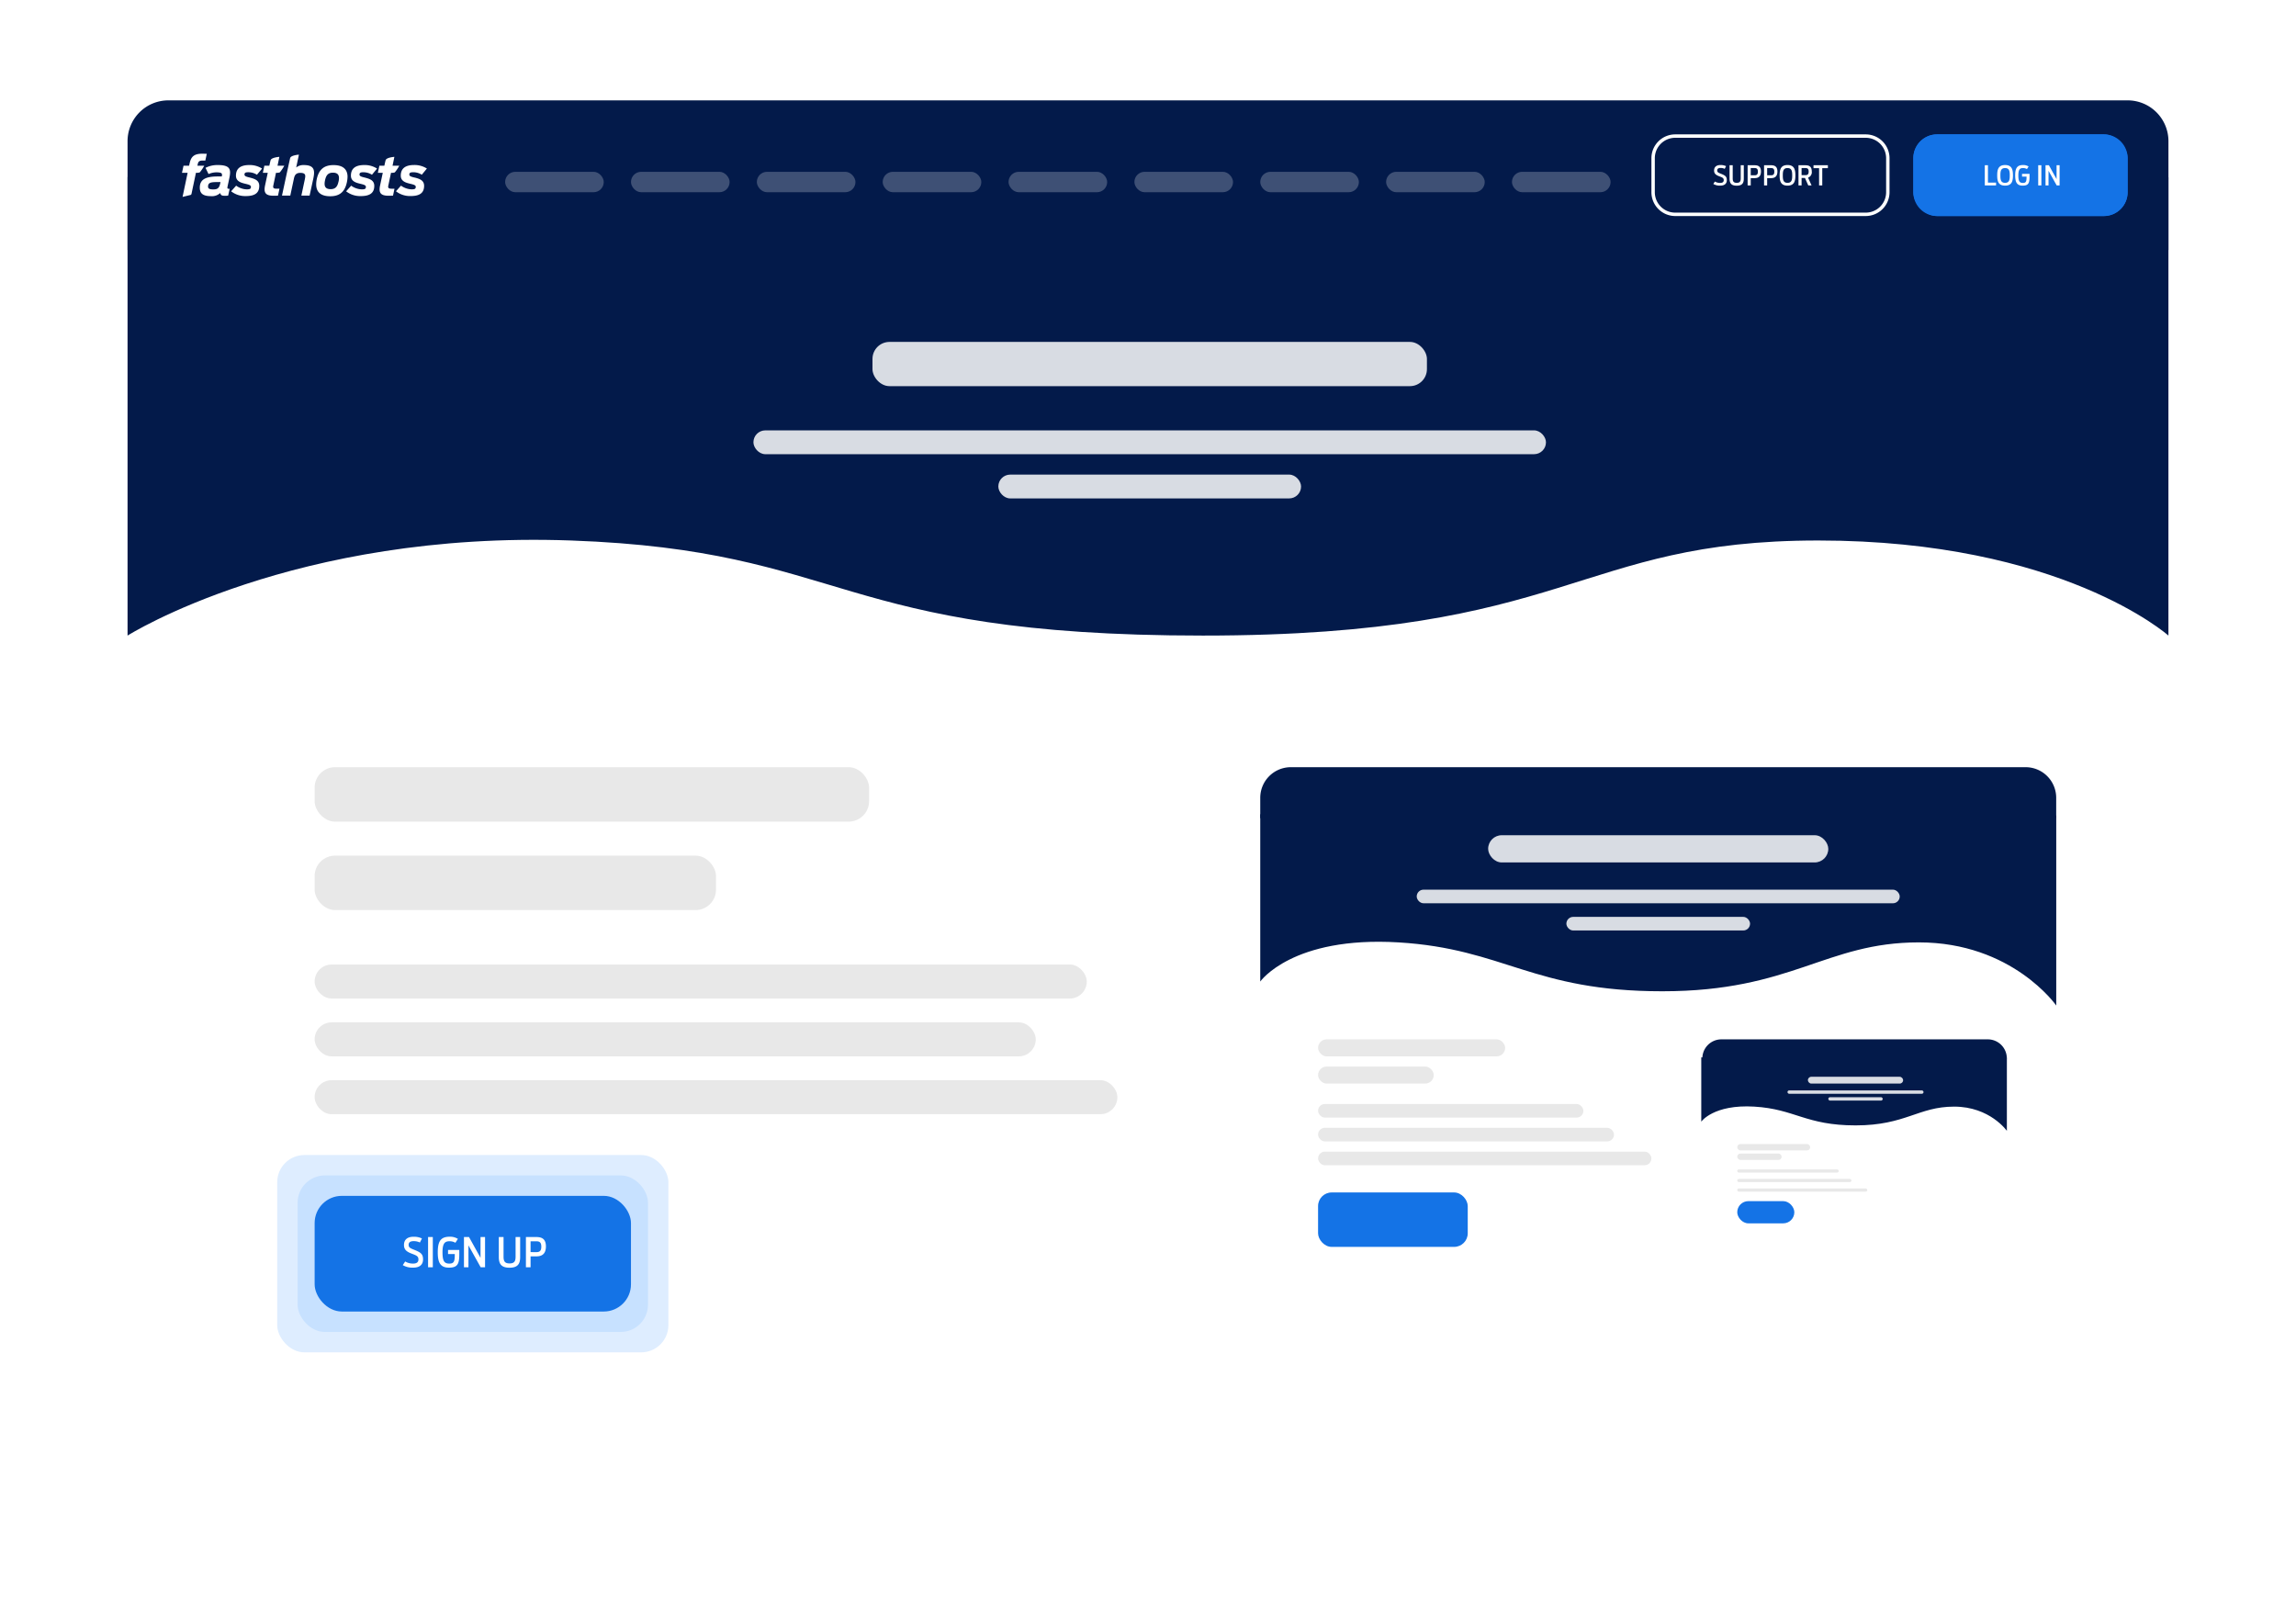 <svg xmlns="http://www.w3.org/2000/svg" xmlns:xlink="http://www.w3.org/1999/xlink" width="675" height="471" viewBox="0 0 675 471"><defs><filter id="a" x="0" y="0" width="675" height="471" filterUnits="userSpaceOnUse"><feOffset dy="8" input="SourceAlpha"/><feGaussianBlur stdDeviation="12.5" result="b"/><feFlood flood-color="#2e2a2a" flood-opacity="0.078"/><feComposite operator="in" in2="b"/><feComposite in="SourceGraphic"/></filter><filter id="c" x="357" y="215" width="261" height="180" filterUnits="userSpaceOnUse"><feOffset dy="3" input="SourceAlpha"/><feGaussianBlur stdDeviation="4.5" result="d"/><feFlood flood-opacity="0.071"/><feComposite operator="in" in2="d"/><feComposite in="SourceGraphic"/></filter><filter id="e" x="486.977" y="295" width="116.51" height="85.741" filterUnits="userSpaceOnUse"><feOffset dy="3" input="SourceAlpha"/><feGaussianBlur stdDeviation="4.5" result="f"/><feFlood flood-opacity="0.071"/><feComposite operator="in" in2="f"/><feComposite in="SourceGraphic"/></filter></defs><g transform="translate(-927.5 -540.442)"><g transform="translate(-10 -291)"><g transform="translate(975 745.747)"><g transform="matrix(1, 0, 0, 1, -37.5, 85.7)" filter="url(#a)"><rect width="600" height="396" rx="12" transform="translate(37.5 29.5)" fill="#fff"/></g><rect width="115" height="58" rx="8" transform="translate(44 425.195)" fill="#deedff"/><rect width="103" height="46" rx="8" transform="translate(50 431.195)" fill="#c7e1ff"/><path d="M965,748.258s48.79-30.876,130.393-27.947,77.137,27.947,185.726,27.947,109.356-27.947,180.929-27.947,102.946,27.947,102.946,27.947V613.547L965,613.461Z" transform="translate(-965 -475.747)" fill="#031a4a"/><path d="M12,0H588a12,12,0,0,1,12,12V44a0,0,0,0,1,0,0H0a0,0,0,0,1,0,0V12A12,12,0,0,1,12,0Z" transform="translate(0 115.195)" fill="#031a4a"/><rect width="29" height="6" rx="3" transform="translate(370 136.195)" fill="#fff" opacity="0.235"/><rect width="29" height="6" rx="3" transform="translate(111 136.195)" fill="#fff" opacity="0.235"/><rect width="29" height="6" rx="3" transform="translate(148 136.195)" fill="#fff" opacity="0.235"/><rect width="29" height="6" rx="3" transform="translate(185 136.195)" fill="#fff" opacity="0.235"/><rect width="29" height="6" rx="3" transform="translate(222 136.195)" fill="#fff" opacity="0.235"/><rect width="29" height="6" rx="3" transform="translate(259 136.195)" fill="#fff" opacity="0.235"/><rect width="29" height="6" rx="3" transform="translate(296 136.195)" fill="#fff" opacity="0.235"/><rect width="29" height="6" rx="3" transform="translate(333 136.195)" fill="#fff" opacity="0.235"/><rect width="29" height="6" rx="3" transform="translate(407 136.195)" fill="#fff" opacity="0.235"/><g transform="translate(-1 -2)"><rect width="63" height="24" rx="7" transform="translate(526 127.195)" fill="#1473e6"/><path d="M7,1A6.007,6.007,0,0,0,1,7V17a6.007,6.007,0,0,0,6,6H56a6.007,6.007,0,0,0,6-6V7a6.007,6.007,0,0,0-6-6H7M7,0H56a7,7,0,0,1,7,7V17a7,7,0,0,1-7,7H7a7,7,0,0,1-7-7V7A7,7,0,0,1,7,0Z" transform="translate(526 127.195)" fill="#1473e6"/><path d="M-10.992,0H-7.68V-.832h-2.384v-5.1h-.928Zm5.968.064c2.032,0,2.312-1.392,2.312-3.024s-.28-3.032-2.312-3.032-2.32,1.4-2.32,3.032S-7.064.064-5.024.064Zm0-.824c-1.248,0-1.384-.912-1.384-2.176S-6.272-5.1-5.024-5.1s1.376.912,1.376,2.168S-3.784-.76-5.024-.76ZM.128.064c1.648,0,2.04-.648,2.04-2.624V-3.4H-.04v.808H1.28v.184c0,1.288-.192,1.68-1.072,1.68-1.016,0-1.336-.552-1.336-2.216C-1.128-4.688-.68-5.1.24-5.1a2.179,2.179,0,0,1,1.16.3l.488-.76A2.855,2.855,0,0,0,.28-5.992c-1.736,0-2.336.864-2.336,3.032C-2.056-1-1.592.064.128.064ZM4.712,0H5.64V-5.928H4.712ZM6.864,0h.88V-4.3l2.4,4.3H11V-5.928h-.888v4.072L7.856-5.928H6.864Z" transform="translate(558 142.195)" fill="#fff"/></g><g transform="translate(-71 -2)"><path d="M7,1A6.007,6.007,0,0,0,1,7V17a6.007,6.007,0,0,0,6,6H63a6.007,6.007,0,0,0,6-6V7a6.007,6.007,0,0,0-6-6H7M7,0H63a7,7,0,0,1,7,7V17a7,7,0,0,1-7,7H7a7,7,0,0,1-7-7V7A7,7,0,0,1,7,0Z" transform="translate(519 127.195)" fill="#fff"/><path d="M-14.772.064c1.3,0,1.936-.616,1.936-1.616,0-1.1-.5-1.392-1.776-1.9-.808-.32-1.048-.464-1.048-.968,0-.448.3-.712.976-.712a2.739,2.739,0,0,1,1.232.264l.4-.792A3.593,3.593,0,0,0-14.7-5.992c-1.216,0-1.872.584-1.872,1.608,0,.936.528,1.328,1.544,1.712.96.36,1.288.512,1.288,1.136,0,.512-.32.8-1.056.8a2.989,2.989,0,0,1-1.544-.408l-.464.712A3.706,3.706,0,0,0-14.772.064Zm4.84.016c1.616,0,2.088-.744,2.088-2.088v-3.92h-.9v3.84c0,.9-.248,1.328-1.184,1.328S-11.1-1.2-11.1-2.088v-3.84h-.928v3.92C-12.028-.664-11.532.08-9.932.08ZM-6.716,0H-5.8V-2.144h1.168c1.32,0,1.84-.752,1.84-1.944,0-1.208-.528-1.84-1.824-1.84h-2.1ZM-5.8-2.976V-5.1h1.152C-4-5.1-3.7-4.824-3.7-4.04S-4-2.976-4.652-2.976ZM-1.884,0h.912V-2.144H.2c1.32,0,1.84-.752,1.84-1.944,0-1.208-.528-1.84-1.824-1.84h-2.1Zm.912-2.976V-5.1H.18c.656,0,.952.272.952,1.056S.836-2.976.18-2.976ZM5.012.064c2.032,0,2.312-1.392,2.312-3.024s-.28-3.032-2.312-3.032-2.32,1.4-2.32,3.032S2.972.064,5.012.064Zm0-.824c-1.248,0-1.384-.912-1.384-2.176S3.764-5.1,5.012-5.1s1.376.912,1.376,2.168S6.252-.76,5.012-.76Zm6.1.76h.968L11.052-2.288A1.686,1.686,0,0,0,12.14-4.12c0-1.192-.528-1.808-1.824-1.808H8.236V0h.912V-2.184h.992ZM9.148-3.016V-5.1h1.144c.656,0,.936.272.936,1.032s-.28,1.048-.936,1.048ZM14.292,0h.936V-5.08h1.648v-.848H12.652v.848h1.64Z" transform="translate(554 142.195)" fill="#fff"/></g><rect width="163" height="16" rx="6" transform="translate(55 311.195)" fill="#e8e8e8"/><rect width="118" height="16" rx="6" transform="translate(55 337.195)" fill="#e8e8e8"/><rect width="227" height="10" rx="5" transform="translate(55 369.195)" fill="#e8e8e8"/><rect width="236" height="10" rx="5" transform="translate(55 403.195)" fill="#e8e8e8"/><rect width="212" height="10" rx="5" transform="translate(55 386.195)" fill="#e8e8e8"/><g transform="translate(0 -14)"><g transform="matrix(1, 0, 0, 1, -37.5, 99.7)" filter="url(#c)"><rect width="234" height="153" rx="9" transform="translate(370.5 225.5)" fill="#fff"/></g><path d="M9,0H225a9,9,0,0,1,9,9v6a0,0,0,0,1,0,0H0a0,0,0,0,1,0,0V9A9,9,0,0,1,9,0Z" transform="translate(333 325.195)" fill="#031a4a"/></g><rect width="93" height="34" rx="8" transform="translate(55 437.195)" fill="#1473e6"/><path d="M-18.03.1c1.956,0,2.9-.924,2.9-2.424,0-1.644-.756-2.088-2.664-2.844-1.212-.48-1.572-.7-1.572-1.452,0-.672.444-1.068,1.464-1.068a4.108,4.108,0,0,1,1.848.4l.6-1.188a5.389,5.389,0,0,0-2.472-.5c-1.824,0-2.808.876-2.808,2.412,0,1.4.792,1.992,2.316,2.568,1.44.54,1.932.768,1.932,1.7,0,.768-.48,1.2-1.584,1.2a4.483,4.483,0,0,1-2.316-.612l-.7,1.068A5.56,5.56,0,0,0-18.03.1Zm4.38-.1h1.392V-8.892H-13.65Zm6.12.1C-5.058.1-4.47-.876-4.47-3.84V-5.1H-7.782v1.212H-5.8v.276c0,1.932-.288,2.52-1.608,2.52-1.524,0-2-.828-2-3.324,0-2.616.672-3.24,2.052-3.24a3.269,3.269,0,0,1,1.74.444l.732-1.14A4.283,4.283,0,0,0-7.3-8.988c-2.6,0-3.5,1.3-3.5,4.548C-10.806-1.5-10.11.1-7.53.1ZM-3.1,0h1.32V-6.444L1.818,0H3.1V-8.892H1.77v6.108L-1.614-8.892H-3.1ZM10.29.12C12.714.12,13.422-1,13.422-3.012v-5.88H12.078v5.76c0,1.356-.372,1.992-1.776,1.992S8.538-1.8,8.538-3.132v-5.76H7.146v5.88C7.146-1,7.89.12,10.29.12ZM15.114,0h1.368V-3.216h1.752c1.98,0,2.76-1.128,2.76-2.916,0-1.812-.792-2.76-2.736-2.76H15.114Zm1.368-4.464v-3.18H18.21c.984,0,1.428.408,1.428,1.584s-.444,1.6-1.428,1.6Z" transform="translate(102 458.195)" fill="#fff"/><path d="M333,374.2s9.384-13.387,40.619-11.508,39.323,14.37,77.574,14.37,47.96-14.37,75.432-14.37,40.39,18.56,40.39,18.56V325.4L333,325.018Z" fill="#031a4a"/><rect width="55" height="5" rx="2.5" transform="translate(350 391.195)" fill="#e8e8e8"/><rect width="34" height="5" rx="2.5" transform="translate(350 399.195)" fill="#e8e8e8"/><rect width="78" height="4" rx="2" transform="translate(350 410.195)" fill="#e8e8e8"/><rect width="98" height="4" rx="2" transform="translate(350 424.195)" fill="#e8e8e8"/><rect width="87" height="4" rx="2" transform="translate(350 417.195)" fill="#e8e8e8"/><rect width="44" height="16" rx="4" transform="translate(350 436.195)" fill="#1473e6"/><g transform="translate(0 5)"><g transform="translate(462.977 386.195)"><g transform="matrix(1, 0, 0, 1, -500.48, -305.5)" filter="url(#e)"><rect width="89.51" height="58.741" rx="9" transform="translate(500.48 305.5)" fill="#fff"/></g><path d="M5.594,0H83.916A5.594,5.594,0,0,1,89.51,5.594v0a0,0,0,0,1,0,0H0a0,0,0,0,1,0,0v0A5.594,5.594,0,0,1,5.594,0Z" transform="translate(0)" fill="#031a4a"/></g><path d="M333,343.9s3.6-5.139,15.595-4.418S363.692,345,378.378,345s18.413-5.517,28.96-5.517,15.507,7.126,15.507,7.126V325.165L333,325.018Z" transform="translate(129.655 66.484)" fill="#031a4a"/><rect width="21.445" height="1.865" rx="0.932" transform="translate(473.233 416.964)" fill="#e8e8e8"/><rect width="13.054" height="1.865" rx="0.932" transform="translate(473.233 419.761)" fill="#e8e8e8"/><rect width="29.837" height="0.932" rx="0.466" transform="translate(473.233 424.423)" fill="#e8e8e8"/><rect width="38.228" height="0.932" rx="0.466" transform="translate(473.233 430.018)" fill="#e8e8e8"/><rect width="33.566" height="0.932" rx="0.466" transform="translate(473.233 427.221)" fill="#e8e8e8"/><rect width="16.783" height="6.527" rx="3.263" transform="translate(473.233 433.747)" fill="#1473e6"/></g><rect width="163" height="13" rx="5" transform="translate(219 186.195)" fill="#fff" opacity="0.844"/><rect width="100" height="8" rx="4" transform="translate(400 331.195)" fill="#fff" opacity="0.844"/><rect width="28" height="2" rx="1" transform="translate(494 402.195)" fill="#fff" opacity="0.844"/><rect width="233" height="7" rx="3.5" transform="translate(184 212.195)" fill="#fff" opacity="0.844"/><rect width="142" height="4" rx="2" transform="translate(379 347.195)" fill="#fff" opacity="0.844"/><rect width="40" height="1" rx="0.5" transform="translate(488 406.195)" fill="#fff" opacity="0.844"/><rect width="89" height="7" rx="3.5" transform="translate(256 225.195)" fill="#fff" opacity="0.844"/><rect width="54" height="4" rx="2" transform="translate(423 355.195)" fill="#fff" opacity="0.844"/><rect width="16" height="1" rx="0.5" transform="translate(500 408.195)" fill="#fff" opacity="0.844"/></g></g><g transform="translate(771 369.617)"><g transform="translate(210 216)"><g transform="translate(0)"><path d="M823.68,520.414a11.921,11.921,0,0,0,1.313-1.956h-2.017l.109-.465c.14-.7.419-1.054,1.443-1.054h.787l.422-1.986-1.255-.031c-2.451,0-3.353.823-3.785,2.825l-.158.711H818.9l-.449,2.078h1.659l-1.491,7.087,2.337-.567a.442.442,0,0,0,.289-.325l1.308-6.193a2.818,2.818,0,0,0,1.138-.127m6.013,3.183c-.312,1.443-.777,1.829-2.065,1.829-1.209,0-1.524-.31-1.524-.82,0-1.133.744-1.336,2.54-1.336h1.118Zm2.172.823.508-2.373c.508-2.469.295-3.785-3.4-3.785a7.539,7.539,0,0,0-3.617.823l.889,1.829a5.8,5.8,0,0,1,2.248-.508c1.4,0,1.707.234,1.707.7a1.91,1.91,0,0,1-.063.508h-1.128c-3.2,0-5.334.65-5.334,3.272,0,1.524.686,2.515,3.259,2.515a3.546,3.546,0,0,0,2.743-.915c.17.666.483.808,1.3.808a4.673,4.673,0,0,0,1.039-.063l.432-1.981c-.762.031-.711-.188-.59-.808m14.664-5.977.544-2.611s-2.286.152-2.565.965c-.051.152-.152.564-.389,1.644H842.67l-.45,2.083h1.443l-.792,3.709c-.4,1.956-.03,3.023,2.439,3.023.432,0,1.016,0,1.366-.03l.432-2.032h-.869c-1.042,0-1.072-.373-.915-1.057l.762-3.615a2.749,2.749,0,0,0,1.123-.127,11.931,11.931,0,0,0,1.316-1.956Zm33.815,0,.541-2.611s-2.286.152-2.566.965c-.051.152-.147.564-.386,1.644h-1.455l-.452,2.083h1.448l-.792,3.709c-.406,1.956-.033,3.023,2.438,3.023.432,0,1.016,0,1.364-.03l.432-2.032h-.869c-1.041,0-1.067-.373-.915-1.057l.762-3.615a2.721,2.721,0,0,0,1.118-.127,11.632,11.632,0,0,0,1.316-1.956Zm-26.088-.2a3.374,3.374,0,0,0-2.235.714l.8-3.77s-2.286.152-2.565.965c-.109.323-2.413,11.075-2.413,11.075h2.439l1.057-4.951c.2-.991.559-1.737,1.88-1.737,1.72,0,1.55.838,1.334,1.925l-1.016,4.763h2.418l1.1-5.027c.449-2.185.483-3.955-2.777-3.955m10.181,4.844c-.3,1.473-.9,2.236-2.311,2.236-1.334,0-1.778-.635-1.778-1.567a4.957,4.957,0,0,1,.124-1.016c.31-1.486.9-2.261,2.327-2.261,1.346,0,1.778.651,1.778,1.6a4.917,4.917,0,0,1-.124,1.016m2.642-1.382c0-2.078-1.179-3.46-4.128-3.46-2.637,0-4.28,1.164-4.918,4.115a7.877,7.877,0,0,0-.17,1.549c0,2.1,1.179,3.493,4.125,3.493,2.654,0,4.283-1.179,4.9-4.128a8.345,8.345,0,0,0,.185-1.567" transform="translate(-818.447 -514.922)" fill="#fff"/><path d="M910.93,529.392a4.624,4.624,0,0,1,2.482.729l1.5-1.814a6.716,6.716,0,0,0-3.759-1.041c-2.329,0-3.925.823-3.925,3.135,0,1.659,1.524,2.083,2.759,2.372.869.218,1.646.373,1.646.9,0,.681-.45.742-1.27.742a5.631,5.631,0,0,1-3.066-1.087l-1.473,1.664a6.711,6.711,0,0,0,4.3,1.4c2.373,0,3.97-.7,3.97-3,0-1.677-1.41-2.078-2.774-2.439-.965-.234-1.567-.388-1.567-.884,0-.544.323-.686,1.179-.686m-33.812.008a4.612,4.612,0,0,1,2.479.729l1.506-1.814a6.721,6.721,0,0,0-3.754-1.041c-2.327,0-3.925.823-3.925,3.135,0,1.659,1.524,2.083,2.761,2.372.869.218,1.646.373,1.646.9,0,.681-.452.742-1.27.742a5.607,5.607,0,0,1-3.079-1.087l-1.473,1.661a6.712,6.712,0,0,0,4.3,1.4c2.372,0,3.97-.7,3.97-3,0-1.677-1.41-2.078-2.776-2.439-.965-.234-1.567-.389-1.567-.884,0-.544.325-.686,1.181-.686m48.847,1.575c-.96-.234-1.562-.389-1.562-.884,0-.544.325-.686,1.178-.686a4.632,4.632,0,0,1,2.482.729l1.5-1.814a6.714,6.714,0,0,0-3.754-1.041c-2.327,0-3.927.823-3.927,3.135,0,1.659,1.524,2.083,2.764,2.372.869.219,1.644.373,1.644.9,0,.681-.45.744-1.27.744a5.623,5.623,0,0,1-3.074-1.09l-1.473,1.661a6.723,6.723,0,0,0,4.3,1.4c2.375,0,3.97-.7,3.97-3,0-1.677-1.41-2.078-2.779-2.439" transform="translate(-857.561 -523.931)" fill="#fff"/></g></g></g></g></svg>